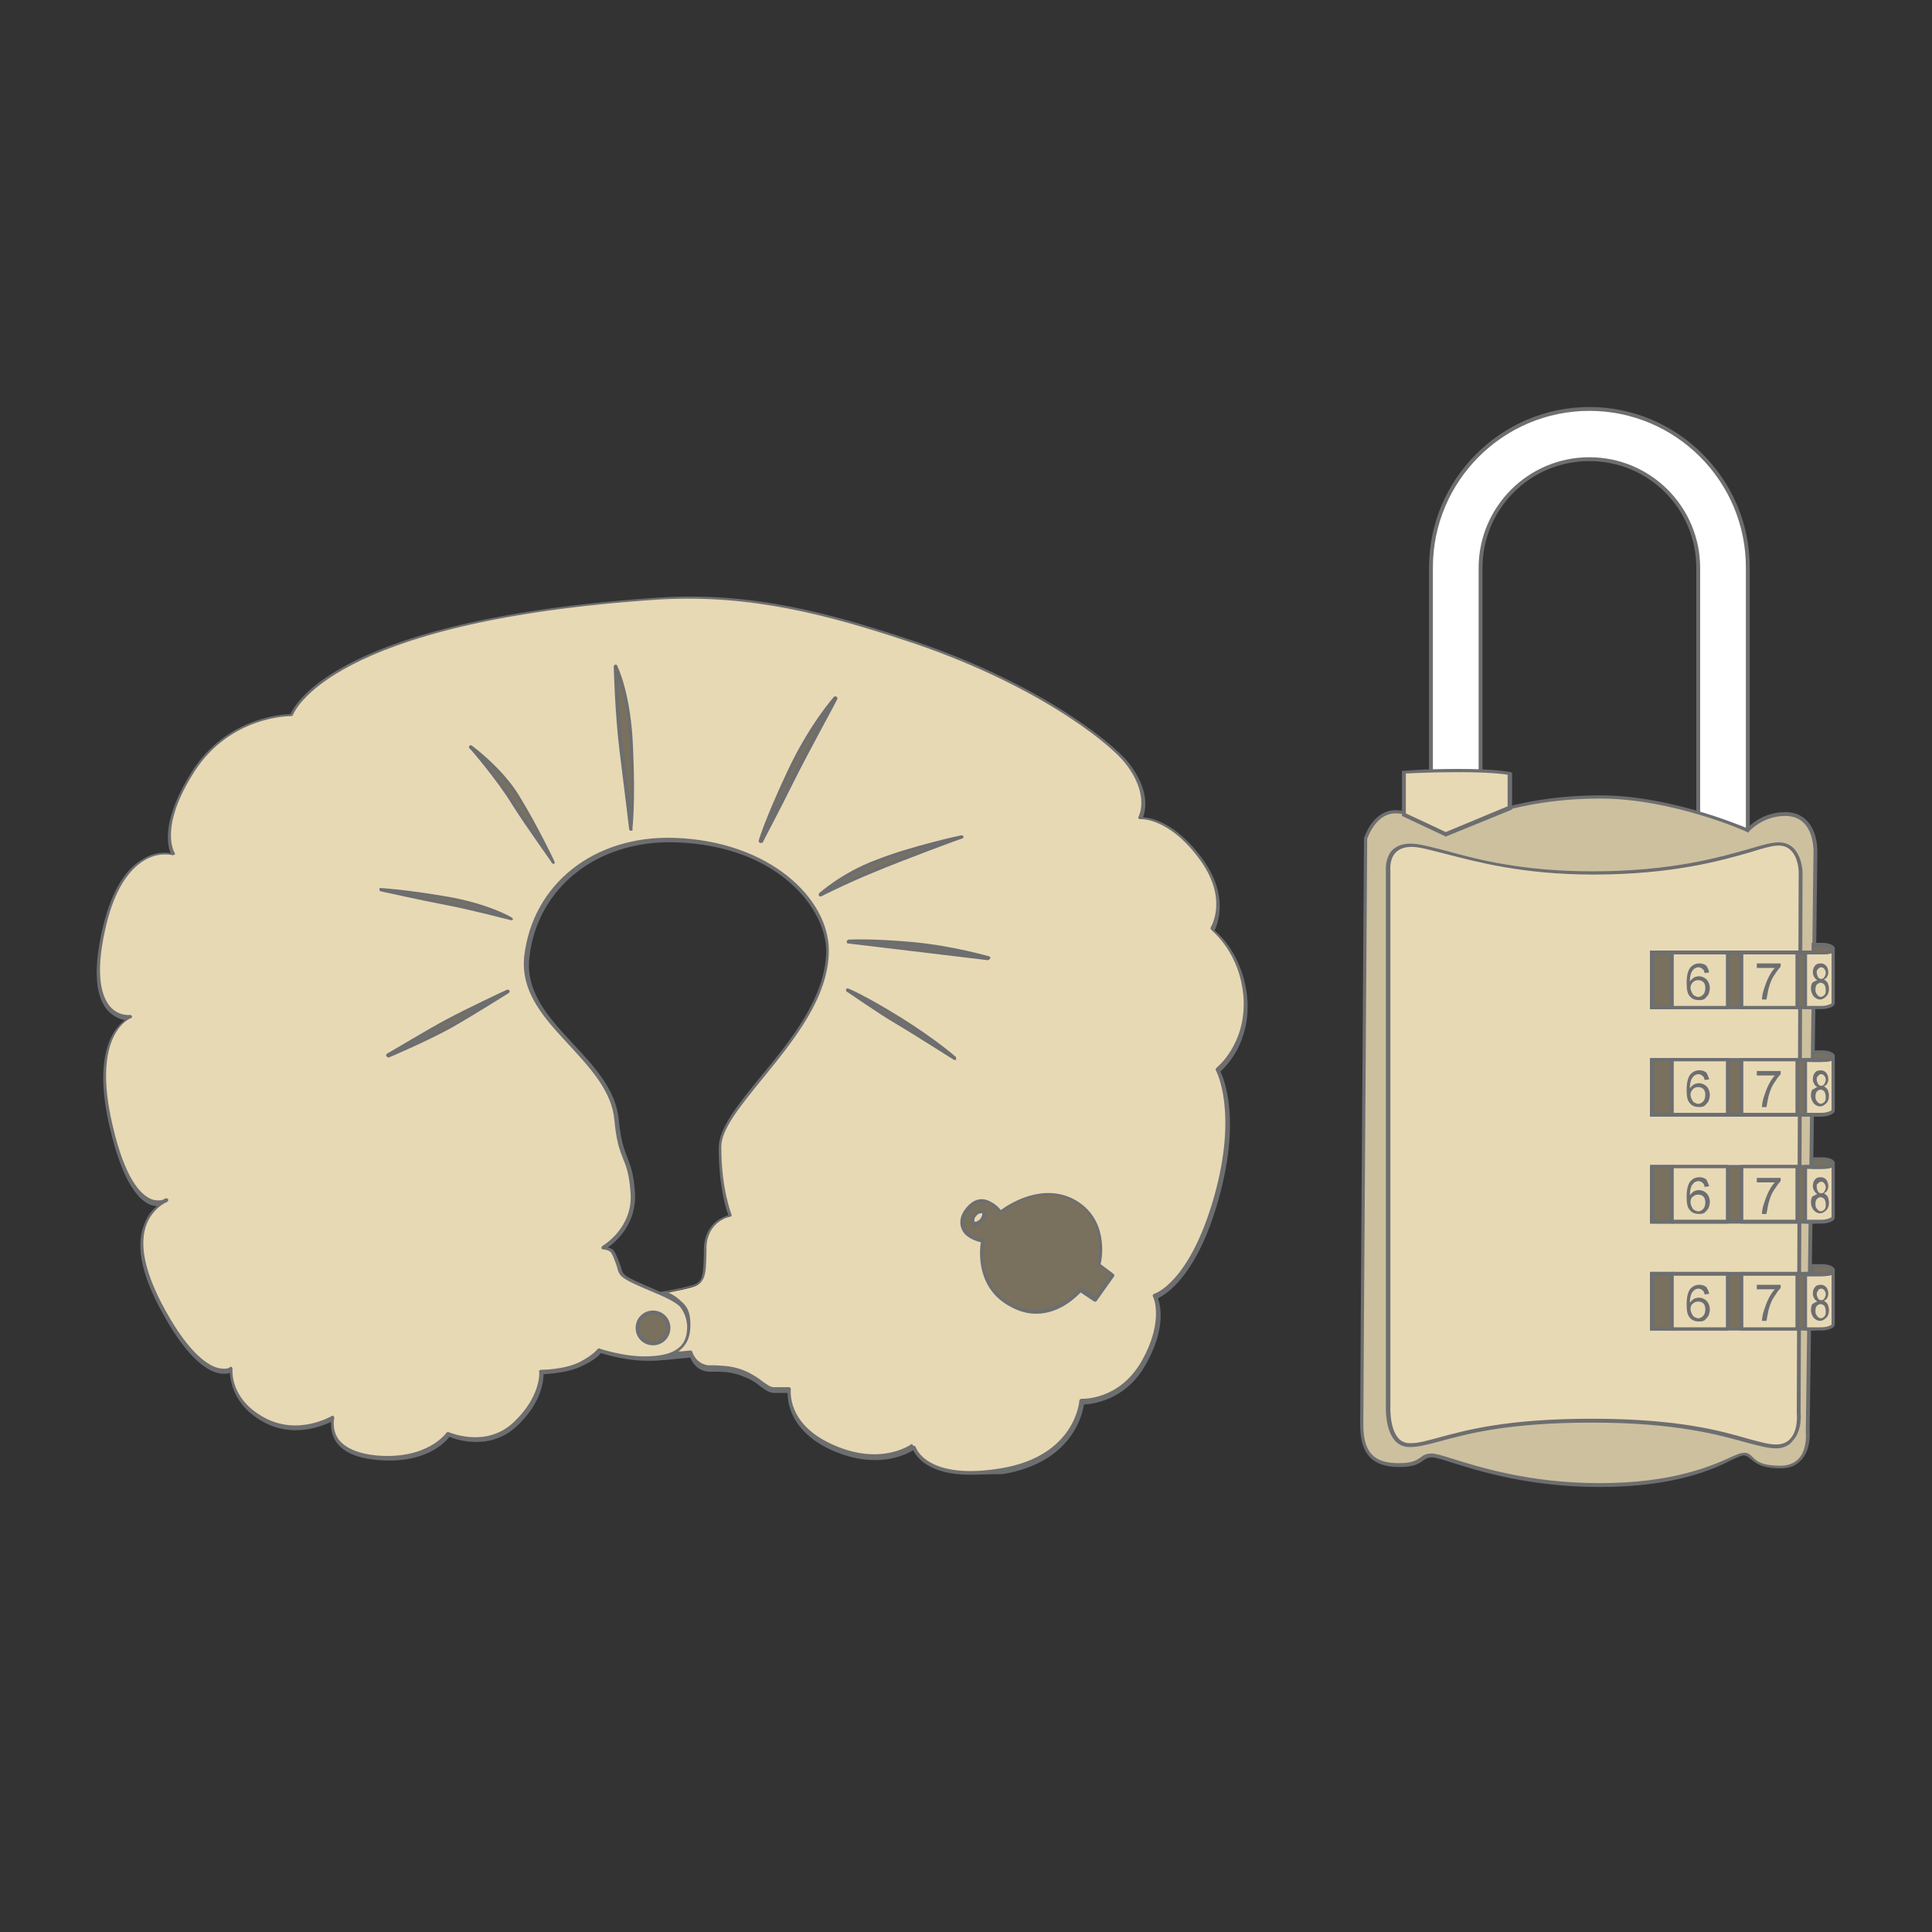 <?xml version="1.0" encoding="utf-8"?>
<!-- Generator: Adobe Illustrator 27.2.0, SVG Export Plug-In . SVG Version: 6.00 Build 0)  -->
<svg version="1.1" id="Layer_1" xmlns="http://www.w3.org/2000/svg" xmlns:xlink="http://www.w3.org/1999/xlink" x="0px" y="0px"
	 viewBox="0 0 300 300" style="enable-background:new 0 0 300 300;" xml:space="preserve">
<rect x="0" y="0" width="300" height="300" fill="#333333" stroke="none"/>
<style type="text/css">
	.st0{fill:none;}
	.st1{fill:#E8D9B5;}
	.st2{fill:#6D6E70;}
	.st3{fill:#79715D;}
	.st4{fill:#FFFFFF;}
	.st5{fill:#CDC09F;}
</style>
<rect y="115.5" class="st0" width="70.9" height="84.5"/>
<rect x="229" y="115.5" class="st0" width="70.9" height="84.5"/>
<rect x="65.9" y="278.7" class="st0" width="186.8" height="21.3"/>
<rect x="65.9" class="st0" width="186.8" height="21.3"/>
<g>
	<g>
		<g>
			<path class="st1" d="M104.8,130.5c15.3,0.5,23.7,9.9,23.7,17.2c0,12.5-16.7,23.7-16.7,30.5c0,6.8,1.6,10.7,1.6,10.7
				s-3.8,0.6-3.9,5s0,5.4-2.1,6c-2.1,0.6-4.9,1-4.9,1s4.6,1,4.5,5.4c-0.1,4.5-4.4,4.6-4.4,4.6l4.6-0.5c0,0,0.6,2.1,2.8,2.3
				c2.1,0.1,3.6,0,5.9,1c2.3,1,3.1,2.4,4.4,2.4s2.3,0,2.3,0s-0.9,5.6,6.9,9s12.4-0.3,12.4-0.3s1.6,5.5,13.5,3.5
				c11.9-2,12.4-10.8,12.4-10.8s6,0.4,9.7-6s1.8-10.3,1.8-10.3s5.6-1.5,9.5-15.2s0.3-19.9,0.3-19.9s4.8-3.6,4.3-11
				c-0.5-7.4-5.1-10.8-5.1-10.8s3-4.6-1.9-11.2c-4.9-6.5-9.3-6.1-9.3-6.1s2-3.4-2-8.5c-2.6-3.4-14.6-12.8-34.5-19.3
				c-10.6-3.5-23.3-7.3-38.3-6.3c-52.3,3.4-56.9,18.1-56.9,18.1s-9.5-0.3-15.3,8.8s-3.1,12.9-3.1,12.9s-7.8-2.4-10.9,11.9
				c-3.1,14.3,4.3,13.4,4.3,13.4s-6.5,2.3-3,17.1s8.5,11.5,8.5,11.5s-7.8,2.9-1,15.9S36,212.7,36,212.7s-0.5,4.8,5,7.8
				c5.5,3,10.8-0.3,10.8-0.3s-1.5,5.4,6.8,6.1c8.3,0.8,11.2-3.6,11.2-3.6s5.8,2.6,10.3-1.5c4.5-4.1,4.1-8.2,4.1-8.2s3.6,0,6.1-1.3
				c2.5-1.3,2.9-2.1,2.9-2.1s4,1.4,7.9,1.3c3.9-0.1,6-1.5,6-4.8c0-3.3-1.3-4-5.8-5.9c-4.5-1.9-4.7-2.1-5.1-3.2s-0.8-2.4-1.1-2.8
				c-0.3-0.4-1.4-0.5-1.4-0.5s5-2.8,4.6-8.7c-0.4-5.9-1.9-4.9-2.5-11.2c-0.9-9.9-15.1-14.9-14-25.3C83,138.2,91.8,130.1,104.8,130.5
				z"/>
			<path class="st2" d="M150.6,229c-6.4,0-8.3-2.8-8.8-3.8c-1.2,0.7-5.6,3-12.4,0.1c-6.8-3-7.1-7.7-7.1-9h-2c-0.8,0-1.4-0.4-2.2-1
				c-0.6-0.5-1.3-1-2.3-1.4c-1.8-0.8-3.1-0.9-4.7-0.9c-0.3,0-0.7,0-1,0c-1.9-0.1-2.7-1.6-2.9-2.2l-4.1,0.4c-0.2,0-0.3,0-0.4,0
				c-0.5,0.1-1.1,0.1-1.6,0.1c-3.4,0.1-6.9-0.9-7.8-1.2c-0.3,0.4-1,1.1-2.9,2c-2.2,1.1-5.1,1.2-6,1.3c0,1-0.3,4.5-4.2,8.1
				c-4.1,3.8-9.3,2.1-10.4,1.6c-0.7,0.9-3.8,4.3-11.3,3.6c-3.1-0.3-5.2-1.2-6.3-2.8c-0.8-1.2-0.8-2.4-0.8-3.1c-1.5,0.7-6,2.5-10.5,0
				c-4.6-2.5-5.1-6.3-5.2-7.6c-0.4,0.1-1,0.2-1.9,0c-2-0.5-5.2-2.8-9.2-10.5c-2.7-5.2-3.5-9.5-2.2-12.6c0.5-1.4,1.3-2.3,2-2.8
				c-0.3,0-0.6-0.1-1-0.2c-1.8-0.7-4.3-3.3-6.3-11.8c-2.8-11.6,0.6-15.7,2.3-16.9c-0.7-0.1-1.7-0.5-2.6-1.4c-2-2.2-2.3-6.3-1-12.3
				c1.3-5.8,3.4-9.6,6.4-11.3c1.8-1.1,3.4-1.1,4.3-0.9c-0.6-1.4-1.3-5.4,3.3-12.7c5.3-8.3,13.9-8.9,15.3-8.9
				c0.8-1.8,7.9-14.8,57.1-18.1c14.7-1,27.1,2.6,38.4,6.3c19.8,6.4,31.9,15.9,34.7,19.4c3.3,4.3,2.6,7.3,2.2,8.4
				c1.3,0.1,5,0.8,9.1,6.3c4.3,5.8,2.5,10.2,2,11.3c0.9,0.7,4.6,4.2,5.1,10.8c0.4,6.6-3.3,10.3-4.2,11.1c0.6,1.2,3.2,7.5-0.3,19.9
				c-3.4,12-8.2,14.7-9.4,15.3c0.4,1,1.3,4.7-1.9,10.3c-3.2,5.7-8.4,6.1-9.6,6.2c-0.2,1.5-1.8,9-12.6,10.8
				C153.6,228.9,152,229,150.6,229z M141.9,224.5C141.9,224.5,142,224.5,141.9,224.5c0.2,0,0.2,0.1,0.3,0.2c0,0.1,1.7,5.2,13.2,3.3
				c11.6-1.9,12.2-10.4,12.2-10.5c0-0.1,0-0.1,0.1-0.2c0.1,0,0.1-0.1,0.2-0.1c0.1,0,5.9,0.3,9.4-5.9c3.5-6.2,1.8-10,1.7-10
				c0-0.1,0-0.2,0-0.2c0-0.1,0.1-0.1,0.2-0.2c0.1,0,5.5-1.7,9.3-15c3.8-13.4,0.3-19.7,0.3-19.7c-0.1-0.1,0-0.3,0.1-0.4
				c0,0,4.6-3.6,4.2-10.8c-0.5-7.2-5-10.5-5-10.6c-0.1-0.1-0.2-0.3-0.1-0.4c0.1-0.2,2.8-4.6-1.9-10.8c-4.7-6.3-9-6-9-6
				c-0.1,0-0.2,0-0.3-0.1c-0.1-0.1-0.1-0.2,0-0.3c0,0,1.8-3.3-2-8.2c-2.7-3.5-14.7-12.8-34.4-19.2c-11.3-3.7-23.6-7.2-38.2-6.3
				c-51.4,3.4-56.6,17.7-56.7,17.9c0,0.1-0.2,0.2-0.3,0.2c-0.1,0-9.4-0.1-15,8.6c-5.6,8.7-3.1,12.6-3.1,12.6c0.1,0.1,0.1,0.2,0,0.3
				c-0.1,0.1-0.2,0.1-0.3,0.1c0,0-2.1-0.6-4.4,0.8c-2.8,1.7-4.9,5.3-6.1,10.9c-1.6,7.2-0.4,10.4,0.8,11.8c1.3,1.5,3,1.3,3.1,1.3
				c0.1,0,0.3,0.1,0.3,0.2c0,0.1,0,0.3-0.2,0.3c-0.1,0-6.2,2.4-2.8,16.7c1.9,8.2,4.3,10.7,6,11.4c0.8,0.3,1.5,0.2,1.8,0.1
				c0.2-0.1,0.3-0.2,0.4-0.2c0.1-0.1,0.3,0,0.4,0.1s0,0.3-0.1,0.4c0,0-0.1,0.1-0.4,0.2c-0.6,0.3-2,1.3-2.8,3.2
				c-1.2,3-0.4,7.1,2.2,12.2c3.9,7.5,7,9.7,8.8,10.2c1.2,0.3,1.9,0,1.9-0.1c0.1-0.1,0.2-0.1,0.3,0c0.1,0.1,0.1,0.2,0.1,0.3
				c0,0.2-0.4,4.6,4.9,7.5c5.3,2.9,10.4-0.2,10.5-0.2c0.1-0.1,0.2-0.1,0.3,0c0.1,0.1,0.1,0.2,0.1,0.3c0,0-0.4,1.7,0.6,3.2
				c1,1.4,3,2.3,5.9,2.6c8,0.7,10.9-3.5,10.9-3.5c0.1-0.1,0.2-0.2,0.4-0.1c0.1,0,5.7,2.5,10-1.5c4.3-4,4.1-7.9,4-7.9
				c0-0.1,0-0.2,0.1-0.2c0.1-0.1,0.1-0.1,0.2-0.1c0,0,3.6,0,6-1.2c2.3-1.2,2.7-2,2.8-2c0.1-0.1,0.2-0.2,0.3-0.1c0,0,4,1.4,7.8,1.2
				c2.1-0.1,3.6-0.5,4.6-1.4c0.7-0.6,1.2-1.6,1.2-3.1c0-0.1,0-0.2,0-0.3c-0.1-1.3-0.6-2.3-1.2-3c-0.8-0.7-2.2-1.4-4.4-2.3
				c-4.5-1.9-4.8-2.2-5.2-3.4l-0.1-0.4c-0.3-0.9-0.7-2-1-2.3c-0.2-0.2-0.8-0.4-1.2-0.4c-0.1,0-0.2-0.1-0.2-0.2c0-0.1,0-0.2,0.1-0.3
				c0,0,4.9-2.8,4.4-8.4c-0.2-2.9-0.7-4.1-1.2-5.3c-0.5-1.3-1-2.6-1.3-5.9c-0.4-4.5-3.8-8.1-7-11.6c-3.7-4-7.6-8.1-7-13.8
				c1.3-11.2,10.8-18.8,23.3-18.4c14.8,0.5,24,9.4,24,17.5c0,7.3-5.5,14-10.3,19.9c-3.4,4.2-6.4,7.8-6.4,10.6
				c0,6.6,1.6,10.5,1.6,10.5c0,0.1,0,0.2,0,0.2c0,0.1-0.1,0.1-0.2,0.1c-0.1,0-3.5,0.7-3.7,4.7l0,0.8c-0.1,3.7-0.1,4.8-2.3,5.4
				c-1.3,0.4-2.8,0.7-3.8,0.8c0.6,0.3,1.4,0.7,2.1,1.4c1,0.8,1.5,1.8,1.5,3.5c0,0.1,0,0.3,0,0.4c0,1.7-0.6,3-1.7,3.8
				c-0.1,0.1-0.2,0.2-0.3,0.2l2-0.2c0.1,0,0.3,0.1,0.3,0.2c0,0.1,0.6,1.9,2.5,2.1c0.4,0,0.7,0,1,0c1.6,0.1,3,0.1,5,1
				c1,0.5,1.8,1,2.4,1.5c0.7,0.5,1.2,0.9,1.8,0.9h2.3c0.1,0,0.2,0,0.2,0.1c0.1,0.1,0.1,0.1,0.1,0.2c0,0.2-0.7,5.5,6.7,8.7
				c7.5,3.3,12.1-0.2,12.1-0.2C141.8,224.5,141.8,224.5,141.9,224.5z M94.4,193.7c0.3,0.1,0.7,0.2,0.9,0.5c0.3,0.4,0.7,1.4,1.1,2.5
				l0.1,0.4c0.3,0.9,0.4,1.1,4.9,3c0.4,0.2,0.7,0.3,1.1,0.5c0.1,0,2.8-0.4,4.9-1c1.7-0.5,1.8-1.2,1.9-4.9l0-0.8
				c0.1-3.8,2.8-4.9,3.8-5.2c-0.4-1-1.5-4.7-1.5-10.5c0-3,3-6.7,6.5-11c4.8-5.8,10.1-12.4,10.2-19.5c0-6.5-7.4-16.4-23.4-16.9
				c-12.1-0.4-21.5,7-22.7,17.9c-0.6,5.4,3,9.3,6.8,13.4c3.3,3.5,6.7,7.2,7.1,11.9c0.3,3.1,0.8,4.4,1.3,5.7c0.5,1.3,1,2.5,1.2,5.5
				C98.9,189.9,95.8,192.7,94.4,193.7z"/>
		</g>
		<g>
			<circle class="st3" cx="101.4" cy="206.2" r="2.4"/>
			<path class="st2" d="M101.4,208.9c-1.5,0-2.7-1.2-2.7-2.7c0-1.5,1.2-2.7,2.7-2.7s2.7,1.2,2.7,2.7
				C104.1,207.7,102.9,208.9,101.4,208.9z M101.4,204.1c-1.2,0-2.1,1-2.1,2.1s1,2.1,2.1,2.1c1.2,0,2.1-1,2.1-2.1
				S102.6,204.1,101.4,204.1z"/>
		</g>
		<g>
			<path class="st3" d="M170.7,196.3l2.2,1.6l-2.7,3.8l-2.3-1.6c0,0-4.5,5.7-10.7,2.6c-6.2-3.1-4.6-10.1-4.6-10.1s-1.6-0.3-2.5-1.2
				c-0.8-0.8-1.1-2.2,0.2-3.7c1.3-1.5,2.5-1.5,3.6-0.9c0.7,0.5,1.6,1.3,1.6,1.3s5.8-4.8,11.4-1.7
				C172.4,189.5,170.7,196.3,170.7,196.3z"/>
			<path class="st2" d="M160.9,204c-1.2,0-2.5-0.3-3.8-1c-5.6-2.8-5-8.8-4.8-10.1c-0.5-0.1-1.7-0.5-2.4-1.2
				c-0.8-0.8-1.3-2.4,0.1-4.1c1.6-2,3.2-1.4,4-0.9c0.6,0.3,1.2,0.9,1.4,1.2c1.1-0.8,6.4-4.4,11.5-1.6c5.2,2.9,4.3,8.9,4,10l2,1.5
				c0.1,0.1,0.2,0.3,0.1,0.4l-2.7,3.8c-0.1,0.1-0.3,0.2-0.4,0.1l-2.1-1.4C167.2,201.3,164.6,204,160.9,204z M152.5,186.7
				c-0.7,0-1.4,0.4-2,1.2c-1.2,1.4-0.9,2.7-0.2,3.4c0.8,0.8,2.4,1.1,2.4,1.1c0.1,0,0.1,0.1,0.2,0.1c0,0.1,0.1,0.1,0,0.2
				c-0.1,0.3-1.5,6.8,4.4,9.8c5.9,3,10.3-2.4,10.3-2.5c0.1-0.1,0.3-0.1,0.4-0.1l2.1,1.4l2.4-3.4l-2-1.5c-0.1-0.1-0.1-0.2-0.1-0.3
				c0.1-0.3,1.6-6.6-3.7-9.5c-5.4-3-11,1.6-11.1,1.7c-0.1,0.1-0.3,0.1-0.4,0c0,0-0.8-0.8-1.5-1.3
				C153.3,186.8,152.9,186.7,152.5,186.7z"/>
		</g>
		<g>
			
				<ellipse transform="matrix(0.646 -0.763 0.763 0.646 -90.583 182.891)" class="st1" cx="151.9" cy="189.1" rx="1.1" ry="0.7"/>
			<path class="st2" d="M151.5,190.4c-0.2,0-0.4-0.1-0.5-0.2c-0.2-0.2-0.3-0.5-0.2-0.8c0.1-0.3,0.2-0.6,0.4-0.9
				c0.5-0.6,1.2-0.8,1.7-0.5c0,0,0,0,0,0c0.4,0.3,0.3,1.1-0.2,1.7c-0.2,0.3-0.5,0.5-0.8,0.6C151.7,190.3,151.6,190.4,151.5,190.4z
				 M152.3,188.4c-0.2,0-0.5,0.1-0.7,0.4c-0.2,0.2-0.3,0.4-0.3,0.6c0,0.1,0,0.3,0,0.3c0.1,0,0.2,0,0.3,0c0.2-0.1,0.4-0.2,0.6-0.4
				c0.3-0.4,0.4-0.8,0.3-0.9C152.4,188.4,152.4,188.4,152.3,188.4z"/>
		</g>
		<g>
			<path class="st3" d="M127.4,138.9c0,0,3.4-3.1,8.8-5.2c5.3-2.1,13.1-3.8,13.1-3.8s-9.3,3.4-13.8,5.3
				C131,137.1,127.4,138.9,127.4,138.9z"/>
			<path class="st2" d="M127.4,139.2c-0.1,0-0.2,0-0.2-0.1c-0.1-0.1-0.1-0.3,0-0.4c0,0,3.5-3.2,8.9-5.2c5.3-2.1,13.1-3.8,13.2-3.8
				c0.1,0,0.3,0.1,0.3,0.2c0,0.1,0,0.3-0.2,0.3c-0.1,0-9.3,3.4-13.8,5.3c-4.4,1.8-8.1,3.7-8.1,3.7
				C127.4,139.2,127.4,139.2,127.4,139.2z M144.8,131.3c-2.6,0.7-5.9,1.6-8.5,2.7c-2.7,1.1-4.9,2.4-6.5,3.4c1.5-0.7,3.4-1.6,5.6-2.5
				C137.8,134,141.7,132.5,144.8,131.3z"/>
		</g>
		<g>
			<path class="st3" d="M131.7,146.3c0,0,3.7-0.2,10,0.4c6.4,0.6,11.6,2.2,11.6,2.2L131.7,146.3z"/>
			<path class="st2" d="M153.4,149.1C153.3,149.1,153.3,149.1,153.4,149.1l-21.7-2.6c-0.1,0-0.3-0.1-0.2-0.3c0-0.1,0.1-0.3,0.3-0.3
				c0,0,3.8-0.2,10.1,0.4c6.3,0.6,11.6,2.2,11.7,2.2c0.1,0,0.2,0.2,0.2,0.3C153.6,149,153.5,149.1,153.4,149.1z M137.2,146.6
				l11.5,1.4c-2-0.4-4.4-0.8-7-1C140,146.8,138.5,146.7,137.2,146.6z"/>
		</g>
		<g>
			<path class="st3" d="M131.8,153.7c0,0,2.6,1,8.2,4.5c5.6,3.5,8.4,6.1,8.4,6.1s-6.3-4-9.2-5.7S131.8,153.7,131.8,153.7z"/>
			<path class="st2" d="M148.4,164.6c-0.1,0-0.1,0-0.2,0c-0.1,0-6.3-4-9.2-5.7c-2.9-1.7-7.4-4.9-7.5-4.9c-0.1-0.1-0.2-0.2-0.1-0.4
				c0.1-0.1,0.2-0.2,0.3-0.1c0.1,0,2.7,1.1,8.2,4.5c5.6,3.5,8.5,6.1,8.5,6.1c0.1,0.1,0.1,0.3,0,0.4
				C148.6,164.6,148.5,164.6,148.4,164.6z M135,155.6c1.4,0.9,3,2,4.3,2.8c1.1,0.6,2.6,1.6,4.1,2.5c-1.1-0.7-2.3-1.6-3.7-2.4
				C137.9,157.2,136.3,156.3,135,155.6z"/>
		</g>
		<g>
			<path class="st3" d="M118.1,130.6c0,0,0.9-3.1,4.4-10.7c3.5-7.5,7.3-11.7,7.3-11.7s-4.4,8-6.6,12.5
				C120.8,125.3,118.1,130.6,118.1,130.6z"/>
			<path class="st2" d="M118.1,130.9c0,0-0.1,0-0.1,0c-0.1-0.1-0.2-0.2-0.2-0.3c0-0.1,0.9-3.2,4.4-10.7c3.5-7.5,7.3-11.7,7.3-11.7
				c0.1-0.1,0.3-0.1,0.4,0c0.1,0.1,0.2,0.2,0.1,0.4c0,0.1-4.4,8.1-6.6,12.5c-2.2,4.5-5,9.7-5,9.8
				C118.3,130.8,118.2,130.9,118.1,130.9z M127.8,111.2c-1.4,2-3.3,5-5.1,8.9c-1.2,2.7-2.2,4.8-2.8,6.4c0.9-1.7,2-3.8,2.9-5.8
				C124.2,118,126.4,113.9,127.8,111.2z"/>
		</g>
		<g>
			<path class="st3" d="M98,128.7c0,0,0.5-3.9,0.1-12.4s-2.5-12.8-2.5-12.8s0.1,7.4,0.9,13S98,128.7,98,128.7z"/>
			<path class="st2" d="M98,129C98,129,98,129,98,129c-0.1,0-0.3-0.1-0.3-0.2c0-0.1-0.8-6.6-1.5-12.2c-0.7-5.6-0.9-13-0.9-13.1
				c0-0.1,0.1-0.2,0.2-0.3c0.1,0,0.3,0,0.3,0.1c0.1,0.2,2.2,4.4,2.5,12.9c0.4,8.5-0.1,12.4-0.1,12.5C98.3,128.9,98.2,129,98,129z
				 M96,105.1c0.1,2.5,0.3,7.4,0.8,11.4c0.4,3.2,0.9,6.7,1.1,9.1c0.1-2,0.1-5.1-0.1-9.3C97.6,110.8,96.6,107,96,105.1z"/>
		</g>
		<g>
			<path class="st3" d="M85.9,133.8c0,0-2.8-5.6-5.4-10s-7.4-7.9-7.4-7.9s4.4,5.3,6.6,8.8C81.9,128.2,85.9,133.8,85.9,133.8z"/>
			<path class="st2" d="M85.9,134.1c-0.1,0-0.2,0-0.2-0.1c0-0.1-4-5.6-6.2-9.1c-2.1-3.5-6.5-8.7-6.6-8.7c-0.1-0.1-0.1-0.3,0-0.4
				c0.1-0.1,0.3-0.1,0.4,0c0,0,4.8,3.5,7.4,7.9c2.7,4.4,5.4,10,5.4,10.1c0.1,0.1,0,0.3-0.1,0.4C86,134.1,85.9,134.1,85.9,134.1z
				 M75.2,118c1.5,1.9,3.5,4.5,4.8,6.5c1.1,1.7,2.6,4,3.9,5.8c-1-1.9-2.3-4.3-3.6-6.4C78.8,121.6,76.7,119.4,75.2,118z"/>
		</g>
		<g>
			<path class="st3" d="M79.4,142.6c0,0-3.6-2.2-10.1-3.3c-6.5-1.1-10.1-1.3-10.1-1.3s6.3,1.3,10,2.1S79.4,142.6,79.4,142.6z"/>
			<path class="st2" d="M79.4,142.9C79.4,142.9,79.3,142.9,79.4,142.9c-0.1,0-6.5-1.7-10.3-2.4c-3.7-0.7-10-2.1-10-2.1
				c-0.1,0-0.2-0.2-0.2-0.3c0-0.1,0.1-0.3,0.3-0.2c0,0,3.7,0.2,10.1,1.3c6.5,1.1,10.1,3.2,10.2,3.3c0.1,0.1,0.2,0.2,0.1,0.4
				C79.6,142.8,79.5,142.9,79.4,142.9z M64.3,138.9c1.7,0.4,3.5,0.7,4.9,1c2.1,0.4,5.1,1.1,7.3,1.7c-1.7-0.7-4.2-1.4-7.3-2
				C67.3,139.3,65.7,139.1,64.3,138.9z"/>
		</g>
		<g>
			<path class="st3" d="M78.9,154c0,0-4.8,3.1-8.9,5.3s-9.7,4.6-9.7,4.6s6.7-4,9.4-5.4C72.4,157.1,78.9,154,78.9,154z"/>
			<path class="st2" d="M60.3,164.2c-0.1,0-0.2-0.1-0.3-0.2c-0.1-0.1,0-0.3,0.1-0.4c0.1,0,6.7-4,9.4-5.4c2.6-1.4,9.1-4.5,9.2-4.5
				c0.1-0.1,0.3,0,0.4,0.1c0.1,0.1,0,0.3-0.1,0.4c0,0-4.9,3.1-8.9,5.4c-4,2.2-9.7,4.6-9.7,4.6C60.4,164.2,60.4,164.2,60.3,164.2z
				 M74.2,156.5c-1.6,0.8-3.3,1.6-4.4,2.2c-1.3,0.7-3.4,1.9-5.4,3.1c1.7-0.8,3.7-1.8,5.4-2.7C71.3,158.3,72.8,157.4,74.2,156.5z"/>
		</g>
	</g>
	<g>
		<g>
			<path class="st4" d="M263.8,127.2v-39c0-9.3-7.6-16.9-16.9-16.9h0c-9.3,0-16.9,7.6-16.9,16.9v36l-7.7-0.3V88.1
				c0-13.6,11-24.6,24.6-24.6h0c13.6,0,24.6,11,24.6,24.6v42.6L263.8,127.2z"/>
			<path class="st2" d="M271.7,131.1l-8.3-3.7V88.2c0-9.2-7.4-16.6-16.6-16.6c-9.2,0-16.6,7.4-16.6,16.6v36.3l-8.3-0.3V88.1
				c0-13.7,11.2-24.9,24.9-24.9c13.7,0,24.9,11.2,24.9,24.9V131.1z M264,127l7.1,3.2V88.1c0-13.4-10.9-24.3-24.3-24.3
				s-24.3,10.9-24.3,24.3v35.6l7.1,0.2V88.2c0-9.5,7.7-17.2,17.2-17.2c9.5,0,17.2,7.7,17.2,17.2V127z"/>
		</g>
		<g>
			<path class="st5" d="M248.4,123.8c11.4,0,22.9,5.2,22.9,5.2s2.2-2.5,5.9-2.5c3.7,0,4.7,3.3,4.7,5.9s-1.2,89.9-1.2,89.9
				s0.6,5.6-4.2,5.6s-4.1-2.1-5.8-2c-1.6,0.1-7.4,4.8-22.3,4.8s-24.1-4.6-26.1-4.6c-2,0-1.3,1.5-5.1,1.5c-3.9,0-5.8-1.6-5.8-6.3
				c0-4.6,0.6-91,0.6-91s1.3-4.1,4.6-4.1c3.4,0,8.2,3,8.2,3S233.1,123.8,248.4,123.8z"/>
			<path class="st2" d="M248.4,230.9c-11,0-18.8-2.5-23-3.8c-1.5-0.5-2.6-0.8-3-0.8c-0.7,0-1,0.2-1.4,0.5c-0.6,0.4-1.3,1-3.7,1
				c-4.2,0-6.1-2-6.1-6.6c0-4.6,0.6-90.2,0.6-91l0-0.1c0.1-0.2,1.4-4.3,4.9-4.3c3.1,0,7.3,2.4,8.2,3c1.2-0.7,9.5-5.3,23.6-5.3
				c10.5,0,21.3,4.5,22.8,5.1c0.6-0.6,2.6-2.5,5.9-2.5c3.7,0,5,3.2,5,6.1c0,2.5-1.2,89.1-1.2,89.9c0,0.1,0.3,2.9-1.3,4.6
				c-0.8,0.9-1.8,1.3-3.2,1.3c-3.1,0-4-0.9-4.7-1.5c-0.4-0.3-0.6-0.5-1.1-0.5c-0.3,0-0.9,0.3-1.8,0.7
				C266,228.2,259.9,230.9,248.4,230.9z M222.3,225.7c0.6,0,1.6,0.3,3.2,0.8c4.2,1.3,12,3.8,22.9,3.8c11.4,0,17.4-2.7,20.3-4
				c0.9-0.4,1.5-0.7,2-0.7c0.7-0.1,1.1,0.3,1.5,0.7c0.6,0.6,1.4,1.3,4.3,1.3c1.2,0,2.1-0.4,2.8-1.1c1.4-1.5,1.1-4.2,1.1-4.2
				c0-0.9,1.2-87.5,1.2-90c0-1.3-0.3-5.6-4.4-5.6c-3.5,0-5.6,2.4-5.6,2.4l-0.1,0.2l-0.2-0.1c-0.1-0.1-11.6-5.2-22.8-5.2
				c-15,0-23.3,5.2-23.4,5.3l-0.2,0.1l-0.2-0.1c0,0-4.7-3-8-3c-3,0-4.2,3.5-4.4,3.9c0,2.3-0.6,86.4-0.6,91c0,4.3,1.6,6,5.5,6
				c2.2,0,2.8-0.5,3.4-0.9C221,226,221.4,225.7,222.3,225.7z"/>
		</g>
		<g>
			<path class="st1" d="M247.4,135.7c17.7,0,25.5-4.5,28.8-4.5c3.3,0,3.4,4.3,3.4,4.3l-0.3,83.9c0,0,0.5,5.2-3.5,5.2s-9.2-4-28.6-4
				s-24.1,3.9-28.2,3.9c-3.7,0-3.4-6.2-3.4-6.2v-82.9c0,0-0.5-4,3.5-4C223.1,131.3,231,135.7,247.4,135.7z"/>
			<path class="st2" d="M275.8,224.9c-1.3,0-2.7-0.4-4.6-0.9c-4-1.1-10.7-3.1-24-3.1c-13.2,0-19.5,1.8-23.6,2.9
				c-1.9,0.5-3.3,0.9-4.7,0.9c-0.9,0-1.6-0.3-2.2-0.9c-1.7-1.8-1.5-5.4-1.5-5.6l0-82.9c0,0-0.2-1.9,0.9-3.2c0.7-0.7,1.6-1.1,2.9-1.1
				c1.4,0,3.1,0.5,5.5,1.1c4.7,1.3,11.8,3.2,22.8,3.2c12.3,0,19.8-2.2,24.4-3.5c2-0.6,3.4-1,4.5-1c3.6,0,3.7,4.6,3.7,4.6l-0.3,83.9
				c0,0.1,0.3,2.8-1.2,4.4C277.8,224.5,276.9,224.9,275.8,224.9z M247.2,220.3c13.4,0,20.1,1.9,24.2,3.1c1.9,0.5,3.2,0.9,4.4,0.9
				c0.9,0,1.7-0.3,2.2-0.9c1.3-1.4,1-4,1-4l0.3-84c0-0.2-0.1-4.1-3.1-4.1c-1,0-2.4,0.4-4.3,1c-4.5,1.3-12.1,3.5-24.5,3.5
				c-11,0-18.2-2-22.9-3.2c-2.4-0.6-4.1-1.1-5.3-1.1c-1.1,0-1.9,0.3-2.5,0.9c-1,1.1-0.8,2.7-0.8,2.8l0,83c0,0.1-0.2,3.6,1.3,5.2
				c0.5,0.5,1.1,0.7,1.8,0.7c1.3,0,2.6-0.4,4.5-0.9C227.6,222.1,233.9,220.3,247.2,220.3z"/>
		</g>
		<g>
			<path class="st1" d="M218,119.9c0,0,2.5-0.3,8.5-0.3c6,0,7.9,0.5,7.9,0.5v5.3l-9.9,4.1l-6.5-3.1V119.9z"/>
			<path class="st2" d="M224.5,129.9l-6.8-3.2v-7l0.3,0c0,0,2.6-0.3,8.6-0.3c6,0,7.9,0.5,8,0.5l0.2,0.1v5.7L224.5,129.9z
				 M218.3,126.3l6.2,2.9l9.6-4v-4.9c-0.6-0.1-2.8-0.4-7.6-0.4c-4.9,0-7.5,0.2-8.2,0.2V126.3z"/>
		</g>
		<g>
			<g>
				<rect x="256.6" y="147.9" class="st3" width="25" height="8.5"/>
				<path class="st2" d="M281.8,156.7h-25.6v-9.1h25.6V156.7z M256.9,156.2h24.4v-8h-24.4V156.2z"/>
			</g>
			<g>
				<rect x="256.6" y="147.9" class="st3" width="3" height="8.5"/>
				<path class="st2" d="M259.9,156.7h-3.6v-9.1h3.6V156.7z M256.9,156.2h2.4v-8h-2.4V156.2z"/>
			</g>
			<g>
				<rect x="259.6" y="147.9" class="st1" width="8.7" height="8.5"/>
				<path class="st2" d="M268.3,156.7h-8.7c-0.2,0-0.3-0.1-0.3-0.3v-8.5c0-0.2,0.1-0.3,0.3-0.3h8.7c0.2,0,0.3,0.1,0.3,0.3v8.5
					C268.6,156.6,268.4,156.7,268.3,156.7z M259.9,156.2h8.1v-8h-8.1V156.2z"/>
			</g>
			<g>
				<rect x="270.4" y="147.9" class="st1" width="8.7" height="8.5"/>
				<path class="st2" d="M279.1,156.7h-8.7c-0.2,0-0.3-0.1-0.3-0.3v-8.5c0-0.2,0.1-0.3,0.3-0.3h8.7c0.2,0,0.3,0.1,0.3,0.3v8.5
					C279.4,156.6,279.3,156.7,279.1,156.7z M270.7,156.2h8.1v-8h-8.1V156.2z"/>
			</g>
			<g>
				<path class="st1" d="M284.7,155.9c0,0-0.6,0.6-1.9,0.6s-2.5,0-2.5,0v-8.5c0,0,1,0,2.4,0c2.2,0,2-0.6,2-0.6V155.9z"/>
				<path class="st2" d="M282.8,156.7h-2.5c-0.2,0-0.3-0.1-0.3-0.3v-8.5c0-0.2,0.1-0.3,0.3-0.3h2.4c1.4,0,1.7-0.2,1.7-0.3v0
					c0-0.1,0.1-0.3,0.2-0.3c0.1,0,0.3,0.1,0.3,0.2c0,0,0,0.1,0,0.2v8.4c0,0.1,0,0.1-0.1,0.2C284.9,156.1,284.2,156.7,282.8,156.7z
					 M280.6,156.2h2.2c0.9,0,1.5-0.3,1.6-0.4V148c-0.4,0.1-1,0.2-1.7,0.2h-2.1V156.2z M284.7,155.9L284.7,155.9L284.7,155.9z"/>
			</g>
			<g>
				<path class="st3" d="M284.7,147.3c0-0.3-0.7-0.6-1.8-0.6s-1.3,0-1.3,0l0,1.2c0,0,0.7,0,1.2,0S284.7,148,284.7,147.3z"/>
				<path class="st2" d="M281.3,148.2l0-1.8h1.6c1.2,0,2,0.4,2,0.9c0,0.2-0.1,0.4-0.2,0.5c-0.4,0.4-1.1,0.4-1.8,0.4l-0.1,0
					c-0.5,0-1.2,0-1.2,0L281.3,148.2z M282.8,147.7l0.1,0c0.4,0,1.2,0,1.4-0.2c0,0,0-0.1,0-0.1c0-0.1-0.5-0.4-1.5-0.4h-1l0,0.7
					C282.2,147.7,282.5,147.7,282.8,147.7z"/>
			</g>
			<g>
				<path class="st2" d="M265.4,151l-0.7,0.1c-0.1-0.3-0.1-0.5-0.3-0.6c-0.2-0.2-0.4-0.3-0.7-0.3c-0.2,0-0.4,0.1-0.6,0.2
					c-0.2,0.2-0.4,0.4-0.5,0.7c-0.1,0.3-0.2,0.7-0.2,1.3c0.2-0.3,0.4-0.4,0.6-0.6c0.2-0.1,0.5-0.2,0.8-0.2c0.5,0,0.9,0.2,1.2,0.5
					c0.3,0.3,0.5,0.8,0.5,1.3c0,0.4-0.1,0.7-0.2,1c-0.2,0.3-0.4,0.5-0.6,0.7c-0.3,0.2-0.6,0.2-0.9,0.2c-0.6,0-1.1-0.2-1.4-0.6
					c-0.4-0.4-0.5-1.1-0.5-2.1c0-1.1,0.2-1.9,0.6-2.4c0.4-0.4,0.8-0.6,1.4-0.6c0.4,0,0.8,0.1,1.1,0.4
					C265.1,150.2,265.3,150.5,265.4,151z M262.5,153.4c0,0.2,0.1,0.5,0.2,0.7c0.1,0.2,0.2,0.4,0.4,0.5c0.2,0.1,0.4,0.2,0.6,0.2
					c0.3,0,0.5-0.1,0.8-0.4c0.2-0.2,0.3-0.6,0.3-1c0-0.4-0.1-0.7-0.3-0.9c-0.2-0.2-0.5-0.3-0.8-0.3c-0.3,0-0.6,0.1-0.8,0.3
					C262.6,152.8,262.5,153.1,262.5,153.4z"/>
			</g>
			<g>
				<path class="st2" d="M272.8,150.3v-0.7h3.7v0.5c-0.4,0.4-0.7,0.9-1.1,1.5c-0.4,0.6-0.6,1.3-0.8,2c-0.1,0.5-0.2,1-0.3,1.6h-0.7
					c0-0.4,0.1-1,0.3-1.6c0.2-0.6,0.4-1.2,0.7-1.8c0.3-0.6,0.6-1.1,1-1.5H272.8z"/>
			</g>
			<g>
				<path class="st2" d="M282.2,152.2c-0.2-0.1-0.4-0.3-0.5-0.5c-0.1-0.2-0.2-0.4-0.2-0.7c0-0.4,0.1-0.8,0.3-1
					c0.2-0.3,0.5-0.4,0.9-0.4c0.4,0,0.6,0.1,0.9,0.4c0.2,0.3,0.3,0.6,0.3,1c0,0.3-0.1,0.5-0.2,0.7c-0.1,0.2-0.3,0.3-0.5,0.4
					c0.3,0.1,0.4,0.3,0.6,0.5c0.1,0.3,0.2,0.6,0.2,0.9c0,0.5-0.1,0.9-0.4,1.2s-0.6,0.5-1,0.5c-0.4,0-0.7-0.2-1-0.5
					c-0.2-0.3-0.4-0.7-0.4-1.2c0-0.4,0.1-0.7,0.2-0.9C281.7,152.4,281.9,152.3,282.2,152.2z M281.9,153.6c0,0.2,0,0.4,0.1,0.6
					c0.1,0.2,0.2,0.3,0.3,0.4c0.1,0.1,0.3,0.2,0.4,0.2c0.2,0,0.4-0.1,0.6-0.3s0.2-0.5,0.2-0.8c0-0.3-0.1-0.6-0.2-0.8
					c-0.2-0.2-0.4-0.3-0.6-0.3c-0.2,0-0.4,0.1-0.6,0.3C282,153,281.9,153.3,281.9,153.6z M282.1,151c0,0.3,0.1,0.5,0.2,0.7
					c0.1,0.2,0.3,0.3,0.5,0.3c0.2,0,0.4-0.1,0.5-0.3c0.1-0.2,0.2-0.4,0.2-0.6c0-0.3-0.1-0.5-0.2-0.6c-0.1-0.2-0.3-0.3-0.5-0.3
					c-0.2,0-0.4,0.1-0.5,0.3C282.1,150.6,282.1,150.8,282.1,151z"/>
			</g>
		</g>
		<g>
			<g>
				<rect x="256.6" y="164.6" class="st3" width="25" height="8.5"/>
				<path class="st2" d="M281.8,173.4h-25.6v-9.1h25.6V173.4z M256.9,172.8h24.4v-8h-24.4V172.8z"/>
			</g>
			<g>
				<rect x="256.6" y="164.6" class="st3" width="3" height="8.5"/>
				<path class="st2" d="M259.9,173.4h-3.6v-9.1h3.6V173.4z M256.9,172.8h2.4v-8h-2.4V172.8z"/>
			</g>
			<g>
				<rect x="259.6" y="164.6" class="st1" width="8.7" height="8.5"/>
				<path class="st2" d="M268.3,173.4h-8.7c-0.2,0-0.3-0.1-0.3-0.3v-8.5c0-0.2,0.1-0.3,0.3-0.3h8.7c0.2,0,0.3,0.1,0.3,0.3v8.5
					C268.6,173.3,268.4,173.4,268.3,173.4z M259.9,172.8h8.1v-8h-8.1V172.8z"/>
			</g>
			<g>
				<rect x="270.4" y="164.6" class="st1" width="8.7" height="8.5"/>
				<path class="st2" d="M279.1,173.4h-8.7c-0.2,0-0.3-0.1-0.3-0.3v-8.5c0-0.2,0.1-0.3,0.3-0.3h8.7c0.2,0,0.3,0.1,0.3,0.3v8.5
					C279.4,173.3,279.3,173.4,279.1,173.4z M270.7,172.8h8.1v-8h-8.1V172.8z"/>
			</g>
			<g>
				<path class="st1" d="M284.7,172.5c0,0-0.6,0.6-1.9,0.6s-2.5,0-2.5,0v-8.5c0,0,1,0,2.4,0c2.2,0,2-0.6,2-0.6V172.5z"/>
				<path class="st2" d="M282.8,173.4h-2.5c-0.2,0-0.3-0.1-0.3-0.3v-8.5c0-0.2,0.1-0.3,0.3-0.3h2.4c1.4,0,1.7-0.2,1.7-0.3v0
					c0-0.1,0.1-0.3,0.2-0.3c0.1,0,0.3,0.1,0.3,0.2c0,0,0,0.1,0,0.2v8.4c0,0.1,0,0.1-0.1,0.2C284.9,172.7,284.2,173.4,282.8,173.4z
					 M280.6,172.8h2.2c0.9,0,1.5-0.3,1.6-0.4v-7.7c-0.4,0.1-1,0.2-1.7,0.2h-2.1V172.8z M284.7,172.5L284.7,172.5L284.7,172.5z"/>
			</g>
			<g>
				<path class="st3" d="M284.7,164c0-0.3-0.7-0.6-1.8-0.6s-1.3,0-1.3,0l0,1.2c0,0,0.7,0,1.2,0S284.7,164.6,284.7,164z"/>
				<path class="st2" d="M281.3,164.9l0-1.8h1.6c1.2,0,2,0.4,2,0.9c0,0.2-0.1,0.4-0.2,0.5c-0.4,0.4-1.1,0.4-1.8,0.4l-0.1,0
					L281.3,164.9z M282.8,164.3l0.1,0c0.4,0,1.2,0,1.4-0.2c0,0,0-0.1,0-0.1c0-0.1-0.5-0.4-1.5-0.4h-1l0,0.7L282.8,164.3z"/>
			</g>
			<g>
				<path class="st2" d="M265.4,167.6l-0.7,0.1c-0.1-0.3-0.1-0.5-0.3-0.6c-0.2-0.2-0.4-0.3-0.7-0.3c-0.2,0-0.4,0.1-0.6,0.2
					c-0.2,0.2-0.4,0.4-0.5,0.7c-0.1,0.3-0.2,0.7-0.2,1.3c0.2-0.3,0.4-0.4,0.6-0.6c0.2-0.1,0.5-0.2,0.8-0.2c0.5,0,0.9,0.2,1.2,0.5
					c0.3,0.3,0.5,0.8,0.5,1.3c0,0.4-0.1,0.7-0.2,1c-0.2,0.3-0.4,0.5-0.6,0.7c-0.3,0.2-0.6,0.2-0.9,0.2c-0.6,0-1.1-0.2-1.4-0.6
					c-0.4-0.4-0.5-1.1-0.5-2.1c0-1.1,0.2-1.9,0.6-2.4c0.4-0.4,0.8-0.6,1.4-0.6c0.4,0,0.8,0.1,1.1,0.4
					C265.1,166.8,265.3,167.2,265.4,167.6z M262.5,170c0,0.2,0.1,0.5,0.2,0.7c0.1,0.2,0.2,0.4,0.4,0.5c0.2,0.1,0.4,0.2,0.6,0.2
					c0.3,0,0.5-0.1,0.8-0.4c0.2-0.2,0.3-0.6,0.3-1c0-0.4-0.1-0.7-0.3-0.9c-0.2-0.2-0.5-0.3-0.8-0.3c-0.3,0-0.6,0.1-0.8,0.3
					C262.6,169.4,262.5,169.7,262.5,170z"/>
			</g>
			<g>
				<path class="st2" d="M272.8,167v-0.7h3.7v0.5c-0.4,0.4-0.7,0.9-1.1,1.5c-0.4,0.6-0.6,1.3-0.8,2c-0.1,0.5-0.2,1-0.3,1.6h-0.7
					c0-0.4,0.1-1,0.3-1.6s0.4-1.2,0.7-1.8c0.3-0.6,0.6-1.1,1-1.5H272.8z"/>
			</g>
			<g>
				<path class="st2" d="M282.2,168.8c-0.2-0.1-0.4-0.3-0.5-0.5c-0.1-0.2-0.2-0.4-0.2-0.7c0-0.4,0.1-0.8,0.3-1
					c0.2-0.3,0.5-0.4,0.9-0.4c0.4,0,0.6,0.1,0.9,0.4c0.2,0.3,0.3,0.6,0.3,1c0,0.3-0.1,0.5-0.2,0.7c-0.1,0.2-0.3,0.3-0.5,0.4
					c0.3,0.1,0.4,0.3,0.6,0.5c0.1,0.3,0.2,0.6,0.2,0.9c0,0.5-0.1,0.9-0.4,1.2s-0.6,0.5-1,0.5c-0.4,0-0.7-0.2-1-0.5
					c-0.2-0.3-0.4-0.7-0.4-1.2c0-0.4,0.1-0.7,0.2-0.9C281.7,169.1,281.9,168.9,282.2,168.8z M281.9,170.2c0,0.2,0,0.4,0.1,0.6
					c0.1,0.2,0.2,0.3,0.3,0.4c0.1,0.1,0.3,0.2,0.4,0.2c0.2,0,0.4-0.1,0.6-0.3c0.2-0.2,0.2-0.5,0.2-0.8c0-0.3-0.1-0.6-0.2-0.8
					c-0.2-0.2-0.4-0.3-0.6-0.3c-0.2,0-0.4,0.1-0.6,0.3C282,169.7,281.9,169.9,281.9,170.2z M282.1,167.6c0,0.3,0.1,0.5,0.2,0.7
					c0.1,0.2,0.3,0.3,0.5,0.3c0.2,0,0.4-0.1,0.5-0.3c0.1-0.2,0.2-0.4,0.2-0.6c0-0.3-0.1-0.5-0.2-0.6c-0.1-0.2-0.3-0.3-0.5-0.3
					c-0.2,0-0.4,0.1-0.5,0.3C282.1,167.2,282.1,167.4,282.1,167.6z"/>
			</g>
		</g>
		<g>
			<g>
				<rect x="256.6" y="181.2" class="st3" width="25" height="8.5"/>
				<path class="st2" d="M281.8,190h-25.6v-9.1h25.6V190z M256.9,189.4h24.4v-8h-24.4V189.4z"/>
			</g>
			<g>
				<rect x="256.6" y="181.2" class="st3" width="3" height="8.5"/>
				<path class="st2" d="M259.9,190h-3.6v-9.1h3.6V190z M256.9,189.4h2.4v-8h-2.4V189.4z"/>
			</g>
			<g>
				<rect x="259.6" y="181.2" class="st1" width="8.7" height="8.5"/>
				<path class="st2" d="M268.3,190h-8.7c-0.2,0-0.3-0.1-0.3-0.3v-8.5c0-0.2,0.1-0.3,0.3-0.3h8.7c0.2,0,0.3,0.1,0.3,0.3v8.5
					C268.6,189.9,268.4,190,268.3,190z M259.9,189.4h8.1v-8h-8.1V189.4z"/>
			</g>
			<g>
				<rect x="270.4" y="181.2" class="st1" width="8.7" height="8.5"/>
				<path class="st2" d="M279.1,190h-8.7c-0.2,0-0.3-0.1-0.3-0.3v-8.5c0-0.2,0.1-0.3,0.3-0.3h8.7c0.2,0,0.3,0.1,0.3,0.3v8.5
					C279.4,189.9,279.3,190,279.1,190z M270.7,189.4h8.1v-8h-8.1V189.4z"/>
			</g>
			<g>
				<path class="st1" d="M284.7,189.1c0,0-0.6,0.6-1.9,0.6s-2.5,0-2.5,0v-8.5c0,0,1,0,2.4,0c2.2,0,2-0.6,2-0.6V189.1z"/>
				<path class="st2" d="M282.8,190h-2.5c-0.2,0-0.3-0.1-0.3-0.3v-8.5c0-0.2,0.1-0.3,0.3-0.3h2.4c1.4,0,1.7-0.2,1.7-0.3v0
					c0-0.1,0.1-0.3,0.2-0.3c0.1,0,0.3,0.1,0.3,0.2c0,0,0,0.1,0,0.2v8.4c0,0.1,0,0.1-0.1,0.2C284.9,189.4,284.2,190,282.8,190z
					 M280.6,189.4h2.2c0.9,0,1.5-0.3,1.6-0.4v-7.7c-0.4,0.1-1,0.2-1.7,0.2h-2.1V189.4z M284.7,189.1L284.7,189.1L284.7,189.1z"/>
			</g>
			<g>
				<path class="st3" d="M284.7,180.6c0-0.3-0.7-0.6-1.8-0.6s-1.3,0-1.3,0l0,1.2c0,0,0.7,0,1.2,0S284.7,181.3,284.7,180.6z"/>
				<path class="st2" d="M281.3,181.5l0-1.8h1.6c1.2,0,2,0.4,2,0.9c0,0.2-0.1,0.4-0.2,0.5c-0.4,0.4-1.1,0.4-1.8,0.4l-0.1,0
					c-0.5,0-1.2,0-1.2,0L281.3,181.5z M282.8,180.9l0.1,0c0.4,0,1.2,0,1.4-0.2c0,0,0-0.1,0-0.1c0-0.1-0.5-0.4-1.5-0.4h-1l0,0.7
					C282.2,180.9,282.5,180.9,282.8,180.9z"/>
			</g>
			<g>
				<path class="st2" d="M265.4,184.2l-0.7,0.1c-0.1-0.3-0.1-0.5-0.3-0.6c-0.2-0.2-0.4-0.3-0.7-0.3c-0.2,0-0.4,0.1-0.6,0.2
					c-0.2,0.2-0.4,0.4-0.5,0.7c-0.1,0.3-0.2,0.7-0.2,1.3c0.2-0.3,0.4-0.4,0.6-0.6c0.2-0.1,0.5-0.2,0.8-0.2c0.5,0,0.9,0.2,1.2,0.5
					c0.3,0.3,0.5,0.8,0.5,1.3c0,0.4-0.1,0.7-0.2,1c-0.2,0.3-0.4,0.5-0.6,0.7c-0.3,0.2-0.6,0.2-0.9,0.2c-0.6,0-1.1-0.2-1.4-0.6
					c-0.4-0.4-0.5-1.1-0.5-2.1c0-1.1,0.2-1.9,0.6-2.4c0.4-0.4,0.8-0.6,1.4-0.6c0.4,0,0.8,0.1,1.1,0.4
					C265.1,183.5,265.3,183.8,265.4,184.2z M262.5,186.7c0,0.2,0.1,0.5,0.2,0.7c0.1,0.2,0.2,0.4,0.4,0.5c0.2,0.1,0.4,0.2,0.6,0.2
					c0.3,0,0.5-0.1,0.8-0.4c0.2-0.2,0.3-0.6,0.3-1c0-0.4-0.1-0.7-0.3-0.9c-0.2-0.2-0.5-0.3-0.8-0.3c-0.3,0-0.6,0.1-0.8,0.3
					C262.6,186,262.5,186.3,262.5,186.7z"/>
			</g>
			<g>
				<path class="st2" d="M272.8,183.6v-0.7h3.7v0.5c-0.4,0.4-0.7,0.9-1.1,1.5c-0.4,0.6-0.6,1.3-0.8,2c-0.1,0.5-0.2,1-0.3,1.6h-0.7
					c0-0.4,0.1-1,0.3-1.6s0.4-1.2,0.7-1.8c0.3-0.6,0.6-1.1,1-1.5H272.8z"/>
			</g>
			<g>
				<path class="st2" d="M282.2,185.4c-0.2-0.1-0.4-0.3-0.5-0.5c-0.1-0.2-0.2-0.4-0.2-0.7c0-0.4,0.1-0.8,0.3-1
					c0.2-0.3,0.5-0.4,0.9-0.4c0.4,0,0.6,0.1,0.9,0.4c0.2,0.3,0.3,0.6,0.3,1c0,0.3-0.1,0.5-0.2,0.7c-0.1,0.2-0.3,0.3-0.5,0.4
					c0.3,0.1,0.4,0.3,0.6,0.5c0.1,0.3,0.2,0.6,0.2,0.9c0,0.5-0.1,0.9-0.4,1.2s-0.6,0.5-1,0.5c-0.4,0-0.7-0.2-1-0.5
					c-0.2-0.3-0.4-0.7-0.4-1.2c0-0.4,0.1-0.7,0.2-0.9C281.7,185.7,281.9,185.5,282.2,185.4z M281.9,186.9c0,0.2,0,0.4,0.1,0.6
					s0.2,0.3,0.3,0.4c0.1,0.1,0.3,0.2,0.4,0.2c0.2,0,0.4-0.1,0.6-0.3c0.2-0.2,0.2-0.5,0.2-0.8c0-0.3-0.1-0.6-0.2-0.8
					c-0.2-0.2-0.4-0.3-0.6-0.3c-0.2,0-0.4,0.1-0.6,0.3C282,186.3,281.9,186.6,281.9,186.9z M282.1,184.3c0,0.3,0.1,0.5,0.2,0.7
					c0.1,0.2,0.3,0.3,0.5,0.3c0.2,0,0.4-0.1,0.5-0.3c0.1-0.2,0.2-0.4,0.2-0.6c0-0.3-0.1-0.5-0.2-0.6c-0.1-0.2-0.3-0.3-0.5-0.3
					c-0.2,0-0.4,0.1-0.5,0.3C282.1,183.8,282.1,184,282.1,184.3z"/>
			</g>
		</g>
		<g>
			<g>
				<rect x="256.6" y="197.8" class="st3" width="25" height="8.5"/>
				<path class="st2" d="M281.8,206.6h-25.6v-9.1h25.6V206.6z M256.9,206.1h24.4v-8h-24.4V206.1z"/>
			</g>
			<g>
				<rect x="256.6" y="197.8" class="st3" width="3" height="8.5"/>
				<path class="st2" d="M259.9,206.6h-3.6v-9.1h3.6V206.6z M256.9,206.1h2.4v-8h-2.4V206.1z"/>
			</g>
			<g>
				<rect x="259.6" y="197.8" class="st1" width="8.7" height="8.5"/>
				<path class="st2" d="M268.3,206.6h-8.7c-0.2,0-0.3-0.1-0.3-0.3v-8.5c0-0.2,0.1-0.3,0.3-0.3h8.7c0.2,0,0.3,0.1,0.3,0.3v8.5
					C268.6,206.5,268.4,206.6,268.3,206.6z M259.9,206.1h8.1v-8h-8.1V206.1z"/>
			</g>
			<g>
				<rect x="270.4" y="197.8" class="st1" width="8.7" height="8.5"/>
				<path class="st2" d="M279.1,206.6h-8.7c-0.2,0-0.3-0.1-0.3-0.3v-8.5c0-0.2,0.1-0.3,0.3-0.3h8.7c0.2,0,0.3,0.1,0.3,0.3v8.5
					C279.4,206.5,279.3,206.6,279.1,206.6z M270.7,206.1h8.1v-8h-8.1V206.1z"/>
			</g>
			<g>
				<path class="st1" d="M284.7,205.8c0,0-0.6,0.6-1.9,0.6s-2.5,0-2.5,0v-8.5c0,0,1,0,2.4,0c2.2,0,2-0.6,2-0.6V205.8z"/>
				<path class="st2" d="M282.8,206.6h-2.5c-0.2,0-0.3-0.1-0.3-0.3v-8.5c0-0.2,0.1-0.3,0.3-0.3h2.4c1.4,0,1.7-0.2,1.7-0.3v0
					c0-0.1,0.1-0.3,0.2-0.3c0.1,0,0.3,0.1,0.3,0.2c0,0,0,0.1,0,0.2v8.4c0,0.1,0,0.1-0.1,0.2C284.9,206,284.2,206.6,282.8,206.6z
					 M280.6,206.1h2.2c0.9,0,1.5-0.3,1.6-0.4v-7.7c-0.4,0.1-1,0.2-1.7,0.2h-2.1V206.1z M284.7,205.8L284.7,205.8L284.7,205.8z"/>
			</g>
			<g>
				<path class="st3" d="M284.7,197.2c0-0.3-0.7-0.6-1.8-0.6s-1.3,0-1.3,0l0,1.2c0,0,0.7,0,1.2,0S284.7,197.9,284.7,197.2z"/>
				<path class="st2" d="M281.3,198.1l0-1.8h1.6c1.2,0,2,0.4,2,0.9c0,0.2-0.1,0.4-0.2,0.5c-0.4,0.4-1.1,0.4-1.8,0.4l-0.1,0
					L281.3,198.1z M282.8,197.5l0.1,0c0.4,0,1.2,0,1.4-0.2c0,0,0-0.1,0-0.1c0-0.1-0.5-0.4-1.5-0.4h-1l0,0.7L282.8,197.5z"/>
			</g>
			<g>
				<path class="st2" d="M265.4,200.9l-0.7,0.1c-0.1-0.3-0.1-0.5-0.3-0.6c-0.2-0.2-0.4-0.3-0.7-0.3c-0.2,0-0.4,0.1-0.6,0.2
					c-0.2,0.2-0.4,0.4-0.5,0.7c-0.1,0.3-0.2,0.7-0.2,1.3c0.2-0.3,0.4-0.4,0.6-0.6c0.2-0.1,0.5-0.2,0.8-0.2c0.5,0,0.9,0.2,1.2,0.5
					c0.3,0.3,0.5,0.8,0.5,1.3c0,0.4-0.1,0.7-0.2,1c-0.2,0.3-0.4,0.5-0.6,0.7c-0.3,0.2-0.6,0.2-0.9,0.2c-0.6,0-1.1-0.2-1.4-0.6
					c-0.4-0.4-0.5-1.1-0.5-2.1c0-1.1,0.2-1.9,0.6-2.4c0.4-0.4,0.8-0.6,1.4-0.6c0.4,0,0.8,0.1,1.1,0.4
					C265.1,200.1,265.3,200.4,265.4,200.9z M262.5,203.3c0,0.2,0.1,0.5,0.2,0.7c0.1,0.2,0.2,0.4,0.4,0.5c0.2,0.1,0.4,0.2,0.6,0.2
					c0.3,0,0.5-0.1,0.8-0.4c0.2-0.2,0.3-0.6,0.3-1c0-0.4-0.1-0.7-0.3-0.9c-0.2-0.2-0.5-0.3-0.8-0.3c-0.3,0-0.6,0.1-0.8,0.3
					C262.6,202.6,262.5,202.9,262.5,203.3z"/>
			</g>
			<g>
				<path class="st2" d="M272.8,200.2v-0.7h3.7v0.5c-0.4,0.4-0.7,0.9-1.1,1.5c-0.4,0.6-0.6,1.3-0.8,2c-0.1,0.5-0.2,1-0.3,1.6h-0.7
					c0-0.4,0.1-1,0.3-1.6s0.4-1.2,0.7-1.8c0.3-0.6,0.6-1.1,1-1.5H272.8z"/>
			</g>
			<g>
				<path class="st2" d="M282.2,202.1c-0.2-0.1-0.4-0.3-0.5-0.5c-0.1-0.2-0.2-0.4-0.2-0.7c0-0.4,0.1-0.8,0.3-1
					c0.2-0.3,0.5-0.4,0.9-0.4c0.4,0,0.6,0.1,0.9,0.4c0.2,0.3,0.3,0.6,0.3,1c0,0.3-0.1,0.5-0.2,0.7c-0.1,0.2-0.3,0.3-0.5,0.4
					c0.3,0.1,0.4,0.3,0.6,0.5c0.1,0.3,0.2,0.6,0.2,0.9c0,0.5-0.1,0.9-0.4,1.2s-0.6,0.5-1,0.5c-0.4,0-0.7-0.2-1-0.5
					c-0.2-0.3-0.4-0.7-0.4-1.2c0-0.4,0.1-0.7,0.2-0.9C281.7,202.3,281.9,202.2,282.2,202.1z M281.9,203.5c0,0.2,0,0.4,0.1,0.6
					c0.1,0.2,0.2,0.3,0.3,0.4c0.1,0.1,0.3,0.2,0.4,0.2c0.2,0,0.4-0.1,0.6-0.3c0.2-0.2,0.2-0.5,0.2-0.8c0-0.3-0.1-0.6-0.2-0.8
					c-0.2-0.2-0.4-0.3-0.6-0.3c-0.2,0-0.4,0.1-0.6,0.3C282,202.9,281.9,203.2,281.9,203.5z M282.1,200.9c0,0.3,0.1,0.5,0.2,0.7
					c0.1,0.2,0.3,0.3,0.5,0.3c0.2,0,0.4-0.1,0.5-0.3c0.1-0.2,0.2-0.4,0.2-0.6c0-0.3-0.1-0.5-0.2-0.6c-0.1-0.2-0.3-0.3-0.5-0.3
					c-0.2,0-0.4,0.1-0.5,0.3S282.1,200.7,282.1,200.9z"/>
			</g>
		</g>
	</g>
</g>
</svg>
